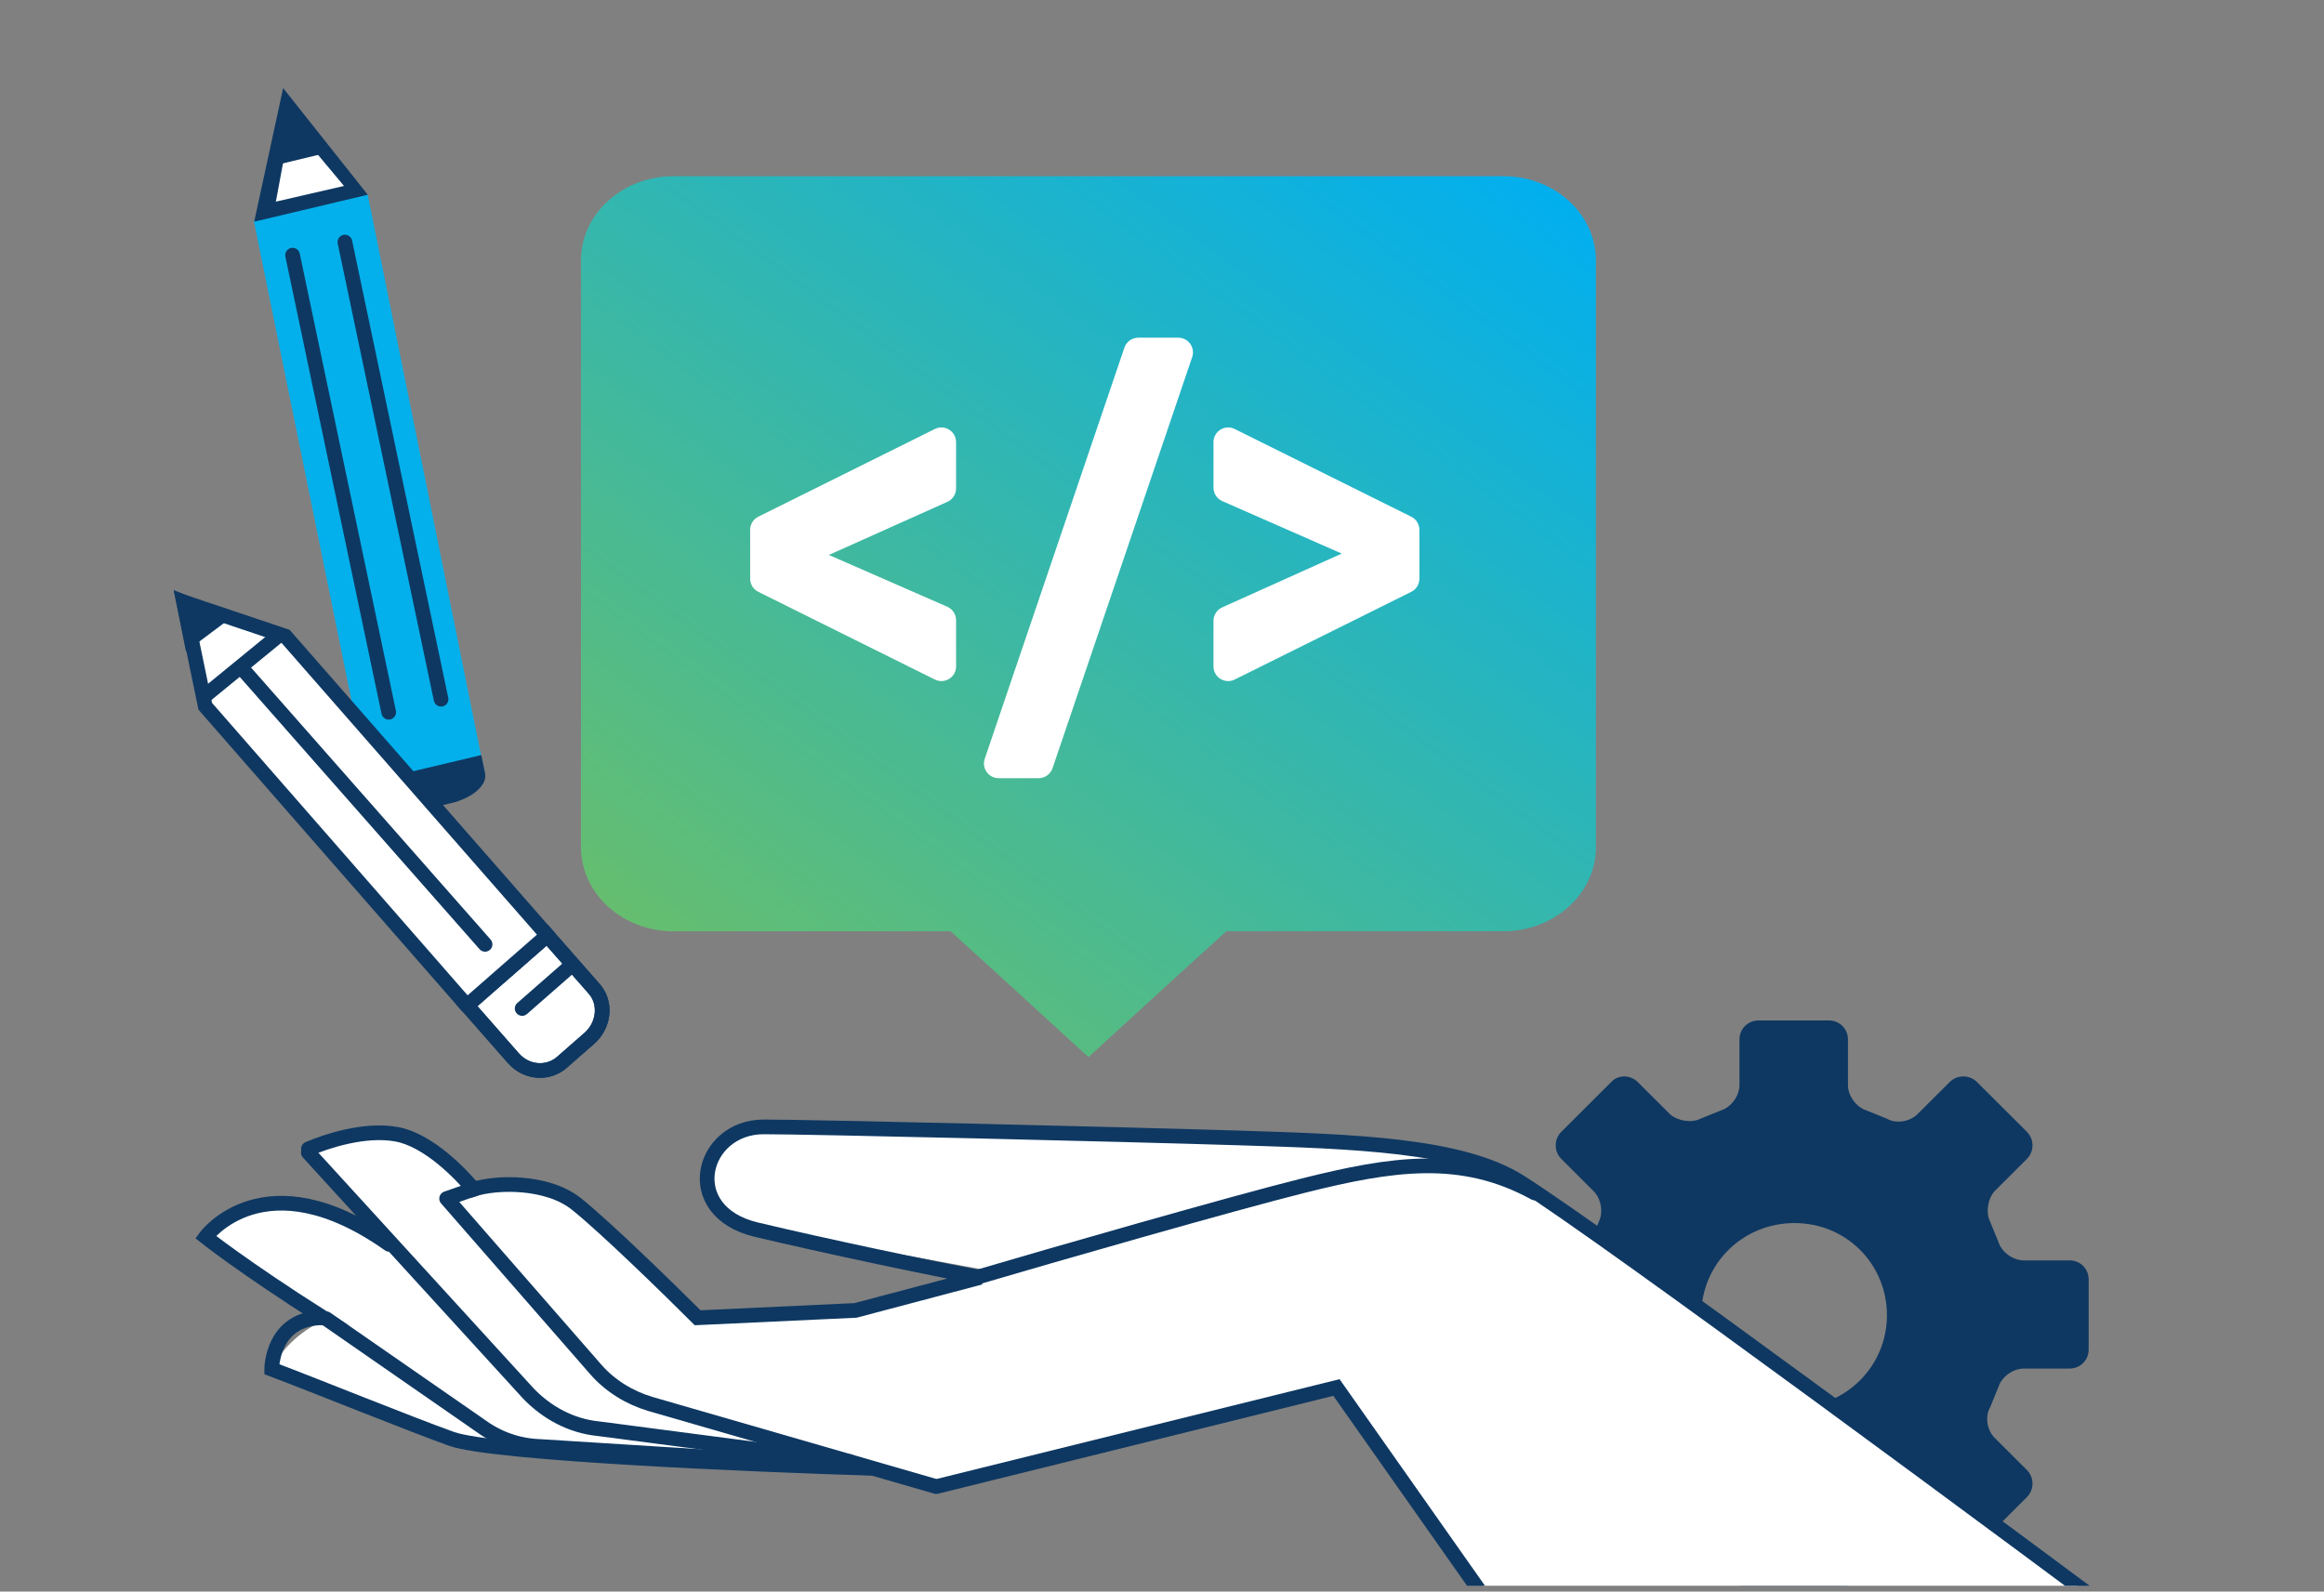 <svg width="327" height="224" viewBox="0 0 327 224" fill="none" xmlns="http://www.w3.org/2000/svg">
<rect x="0" y="0" width="327" height="224" fill="#808080" stroke="none"/>
<g clip-path="url(#clip0_820_10612)">
<path d="M291.199 177.389H284.748C283.243 177.389 281.63 176.21 281.2 174.816L280.017 171.921C279.372 170.635 279.695 168.705 280.662 167.633L285.178 163.13C286.253 162.058 286.253 160.343 285.178 159.271L278.189 152.302C277.114 151.23 275.394 151.23 274.319 152.302L269.803 156.805C268.728 157.877 266.793 158.199 265.503 157.448L262.6 156.269C261.202 155.84 260.02 154.232 260.02 152.731V146.298C260.02 144.797 258.837 143.618 257.332 143.618H247.441C245.935 143.618 244.753 144.797 244.753 146.298V152.731C244.753 154.232 243.57 155.84 242.173 156.269L239.27 157.448C237.98 158.091 236.044 157.77 234.969 156.805L230.454 152.302C229.379 151.23 227.659 151.23 226.691 152.302L219.703 159.271C218.627 160.343 218.627 162.058 219.703 163.13L224.218 167.633C225.293 168.705 225.616 170.635 224.971 171.921L223.788 174.816C223.358 176.21 221.745 177.389 220.24 177.389H213.789C212.284 177.389 211.102 178.568 211.102 180.069V189.933C211.102 191.433 212.284 192.613 213.789 192.613H220.24C221.745 192.613 223.358 193.792 223.788 195.186L224.971 198.08C225.616 199.367 225.293 201.297 224.218 202.369L219.703 206.871C218.627 207.944 218.627 209.659 219.703 210.731L226.691 217.7C227.766 218.772 229.486 218.772 230.454 217.7L234.969 213.197C236.044 212.125 237.98 211.803 239.27 212.446L242.173 213.626C243.57 214.055 244.753 215.663 244.753 217.164V223.596C244.753 225.097 245.935 226.276 247.441 226.276H257.332C258.837 226.276 260.02 225.097 260.02 223.596V217.164C260.02 215.663 261.202 214.055 262.6 213.626L265.503 212.446C266.793 211.803 268.728 212.125 269.803 213.197L274.319 217.7C275.394 218.772 277.114 218.772 278.189 217.7L285.178 210.731C286.253 209.659 286.253 207.944 285.178 206.871L280.662 202.369C279.587 201.297 279.264 199.367 280.017 198.08L281.2 195.186C281.63 193.792 283.243 192.613 284.748 192.613H291.199C292.704 192.613 293.886 191.433 293.886 189.933V180.069C293.886 178.568 292.704 177.389 291.199 177.389ZM252.494 198.08C245.291 198.08 239.377 192.291 239.377 185.108C239.377 177.925 245.183 172.136 252.494 172.136C259.805 172.136 265.503 177.925 265.503 185.108C265.503 192.291 259.697 198.08 252.494 198.08Z" fill="#0E3862"/>
<path d="M152.116 181.217L106.087 172.74C103.07 172.168 100.832 169.787 100.442 166.834C99.858 162.642 103.264 159.023 107.546 159.118L180.338 160.642C200.19 161.023 217.22 172.74 225.589 185.98C225.589 185.98 155.62 181.884 152.116 181.313V181.217Z" fill="white"/>
<path d="M209.016 190.244L131.186 209.092L86.85 196.333L62.746 168.786L66.909 167.336C72.136 165.5 78.041 166.757 82.107 170.526L98.273 185.701L116.666 184.831C123.732 184.541 130.702 182.801 137.091 179.902L166.423 166.66C182.879 159.217 201.853 159.991 217.728 168.69L229.926 181.158L209.113 190.34L209.016 190.244Z" fill="white"/>
<path d="M125.474 205.805L78.427 200.489L43.578 162.31L44.836 161.537C50.935 157.96 58.679 159.024 63.616 164.05L92.851 193.336L125.474 205.805Z" fill="white"/>
<path d="M120.149 205.612L71.457 203.485L28.863 174.005L29.928 173.039C35.059 168.206 42.9 167.529 48.805 171.202L83.848 193.24L120.052 205.612H120.149Z" fill="white"/>
<path d="M127.409 206.869L74.361 204.936C71.941 204.936 69.52 204.356 67.197 203.486L38.156 192.66L38.931 191.404C42.9 185.508 50.257 183.092 56.936 185.315L96.045 198.75L127.312 206.675L127.409 206.869Z" fill="white"/>
<path d="M181.135 166.659L183.748 163.759C193.042 161.44 206.11 162.213 215.5 166.949L309.206 235.574H217.436L180.264 183.284L181.135 166.659Z" fill="white"/>
<path d="M131.28 209.092L91.494 197.59C88.59 196.72 85.879 195.077 83.846 192.757L62.84 168.69L67.002 167.24" stroke="#0E3862" stroke-width="2.066" stroke-linecap="round" stroke-linejoin="round"/>
<path d="M119.567 205.709L84.137 201.069C80.362 200.683 76.974 198.846 74.36 196.14L43.383 162.214" stroke="#0E3862" stroke-width="2.066" stroke-linecap="round" stroke-linejoin="round"/>
<path d="M120.631 206.385L76.004 203.582C73.004 203.486 70.196 202.519 67.776 200.779L45.898 185.604" stroke="#0E3862" stroke-width="2.066" stroke-linecap="round" stroke-linejoin="round"/>
<path d="M211.624 24.797H94.776C87.636 24.797 81.75 30.058 81.75 36.634V119.234C81.75 125.723 87.539 131.072 94.776 131.072H133.758L140.222 136.947L153.152 148.784L166.081 136.947L172.546 131.072H211.528C218.668 131.072 224.554 125.811 224.554 119.234V36.634C224.554 30.146 218.764 24.797 211.528 24.797H211.624Z" fill="url(#paint0_linear_820_10612)"/>
<path d="M116.514 78.105C116.514 78.082 116.538 78.067 116.559 78.076L133.287 85.394C134.039 85.724 134.525 86.467 134.525 87.288V93.789C134.525 95.323 132.913 96.322 131.539 95.639L106.698 83.296C105.995 82.947 105.551 82.23 105.551 81.445V74.571C105.551 73.787 105.995 73.07 106.698 72.721L131.539 60.377C132.913 59.695 134.525 60.694 134.525 62.228V68.742C134.525 69.556 134.047 70.295 133.304 70.628L116.559 78.134C116.538 78.144 116.514 78.128 116.514 78.105Z" fill="white"/>
<path d="M148.098 108.12C147.814 108.958 147.027 109.522 146.142 109.522H140.515C139.1 109.522 138.103 108.131 138.558 106.791L158.208 48.93C158.493 48.092 159.279 47.528 160.165 47.528H165.791C167.206 47.528 168.203 48.919 167.748 50.259L148.098 108.12Z" fill="white"/>
<path d="M188.902 77.911C188.902 77.934 188.878 77.949 188.857 77.94L171.979 70.526C171.229 70.196 170.744 69.454 170.744 68.634V62.228C170.744 60.694 172.356 59.695 173.73 60.377L198.572 72.721C199.275 73.07 199.719 73.787 199.719 74.571V81.445C199.719 82.23 199.275 82.947 198.572 83.296L173.73 95.639C172.356 96.322 170.744 95.323 170.744 93.789V87.37C170.744 86.557 171.221 85.819 171.963 85.485L188.857 77.882C188.878 77.873 188.902 77.888 188.902 77.911Z" fill="white"/>
<path d="M217.494 237.125L188.047 195.279L131.736 209.228" stroke="#0E3862" stroke-width="2.066" stroke-linecap="round"/>
<path d="M308.936 235.575C282.416 215.771 226.278 174.201 213.879 166.349C205.613 161.114 190.631 160.666 174.1 160.149C157.568 159.633 114.173 158.6 107.457 158.6C98.674 158.6 95.575 170.482 106.423 173.065C115.591 175.248 131.221 178.575 137.937 179.781L120.372 184.43L98.158 185.464C94.197 181.503 85.242 172.755 81.109 169.449C76.976 166.142 69.744 166.349 66.644 167.382C64.922 165.316 60.341 160.459 55.795 159.633C51.249 158.806 45.807 160.666 43.397 161.699" stroke="#0E3862" stroke-width="2.066" stroke-linecap="round"/>
<path d="M54.76 175.132C37.196 162.733 28.93 174.098 28.93 174.098C28.93 174.098 34.096 178.231 45.461 185.464C38.229 185.464 38.229 192.696 38.229 192.696C44.6 195.107 57.757 200.446 63.543 202.512C69.329 204.579 105.561 206.128 122.437 206.645" stroke="#0E3862" stroke-width="2.066" stroke-linecap="round"/>
<path d="M37.195 29.447L39.778 14.465L49.594 26.535L37.195 29.447Z" fill="white"/>
<path d="M137.42 179.781C147.924 176.681 173.176 169.421 183.399 166.865C195.797 163.766 205.613 162.216 215.945 167.899" stroke="#0E3862" stroke-width="2.066" stroke-linecap="round"/>
<path d="M58.116 114.186L63.436 112.955C66.36 112.252 68.496 110.455 68.196 108.816L51.735 27.381L35.696 30.995L52.304 112.589C52.605 114.228 55.258 114.968 58.183 114.265L58.116 114.186Z" fill="#04B0EB"/>
<path d="M67.675 106.279L51.783 110.051L52.3 112.589C52.6 114.228 55.254 114.968 58.179 114.265L63.498 113.034C66.423 112.331 68.56 110.534 68.259 108.895L67.742 106.358L67.675 106.279Z" fill="#0E3862"/>
<path d="M38.807 28.429L40.9 17.182L48.401 26.171L43.643 27.267L38.886 28.363M35.854 31.183L51.746 27.41L39.84 12.398L35.788 31.104L35.854 31.183Z" fill="#0E3862"/>
<path d="M46.008 21.502L40.882 14.464L38.585 23.286L46.008 21.502Z" fill="#0E3862"/>
<path d="M83.512 139.062L77.002 131.645L65.727 141.515L72.237 148.932C74.097 151.051 77.208 151.256 79.206 149.39L82.92 146.138C85.043 144.28 85.38 141.057 83.512 139.062Z" fill="white" stroke="#0E3862" stroke-width="2.066"/>
<path d="M77.091 131.735L40.156 89.533L25.849 84.724L28.88 99.403L65.708 141.553" fill="white"/>
<path d="M77.091 131.735L40.156 89.533L25.849 84.724L28.88 99.403L65.708 141.553" stroke="#0E3862" stroke-width="2.066" stroke-linecap="round"/>
<path d="M83.512 139.062L77.002 131.645L65.727 141.515L72.237 148.932C74.097 151.051 77.208 151.256 79.206 149.39L82.92 146.138C85.043 144.28 85.38 141.057 83.512 139.062Z" stroke="#0E3862" stroke-width="2.066"/>
<path d="M68.252 132.91L34.452 94.525" stroke="#0E3862" stroke-width="2.066" stroke-linecap="round"/>
<path d="M62.059 98.408L48.532 34.071" stroke="#0E3862" stroke-width="2.066" stroke-linecap="round"/>
<path d="M54.694 100.246L41.167 35.909" stroke="#0E3862" stroke-width="2.066" stroke-linecap="round"/>
<path d="M72.789 141.161C72.359 141.537 72.316 142.19 72.692 142.619C73.067 143.049 73.72 143.092 74.15 142.716L72.789 141.161ZM79.82 135.007L72.789 141.161L74.15 142.716L81.18 136.561L79.82 135.007Z" fill="#0E3862"/>
<line x1="28.275" y1="98.39" x2="39.641" y2="89.091" stroke="#0E3862" stroke-width="2.066"/>
<path d="M26.863 89.891L25.83 84.725L30.996 86.791L26.863 89.891Z" fill="#0E3862" stroke="#0E3862" stroke-width="2.066" stroke-linecap="round"/>
</g>
<defs>
<linearGradient id="paint0_linear_820_10612" x1="204.892" y1="-0.095" x2="95.83" y2="148.329" gradientUnits="userSpaceOnUse">
<stop offset="0.07" stop-color="#01AFEF"/>
<stop offset="1" stop-color="#6CBF67"/>
</linearGradient>
<clipPath id="clip0_820_10612">
<rect width="327" height="223.177" fill="white"/>
</clipPath>
</defs>
</svg>
